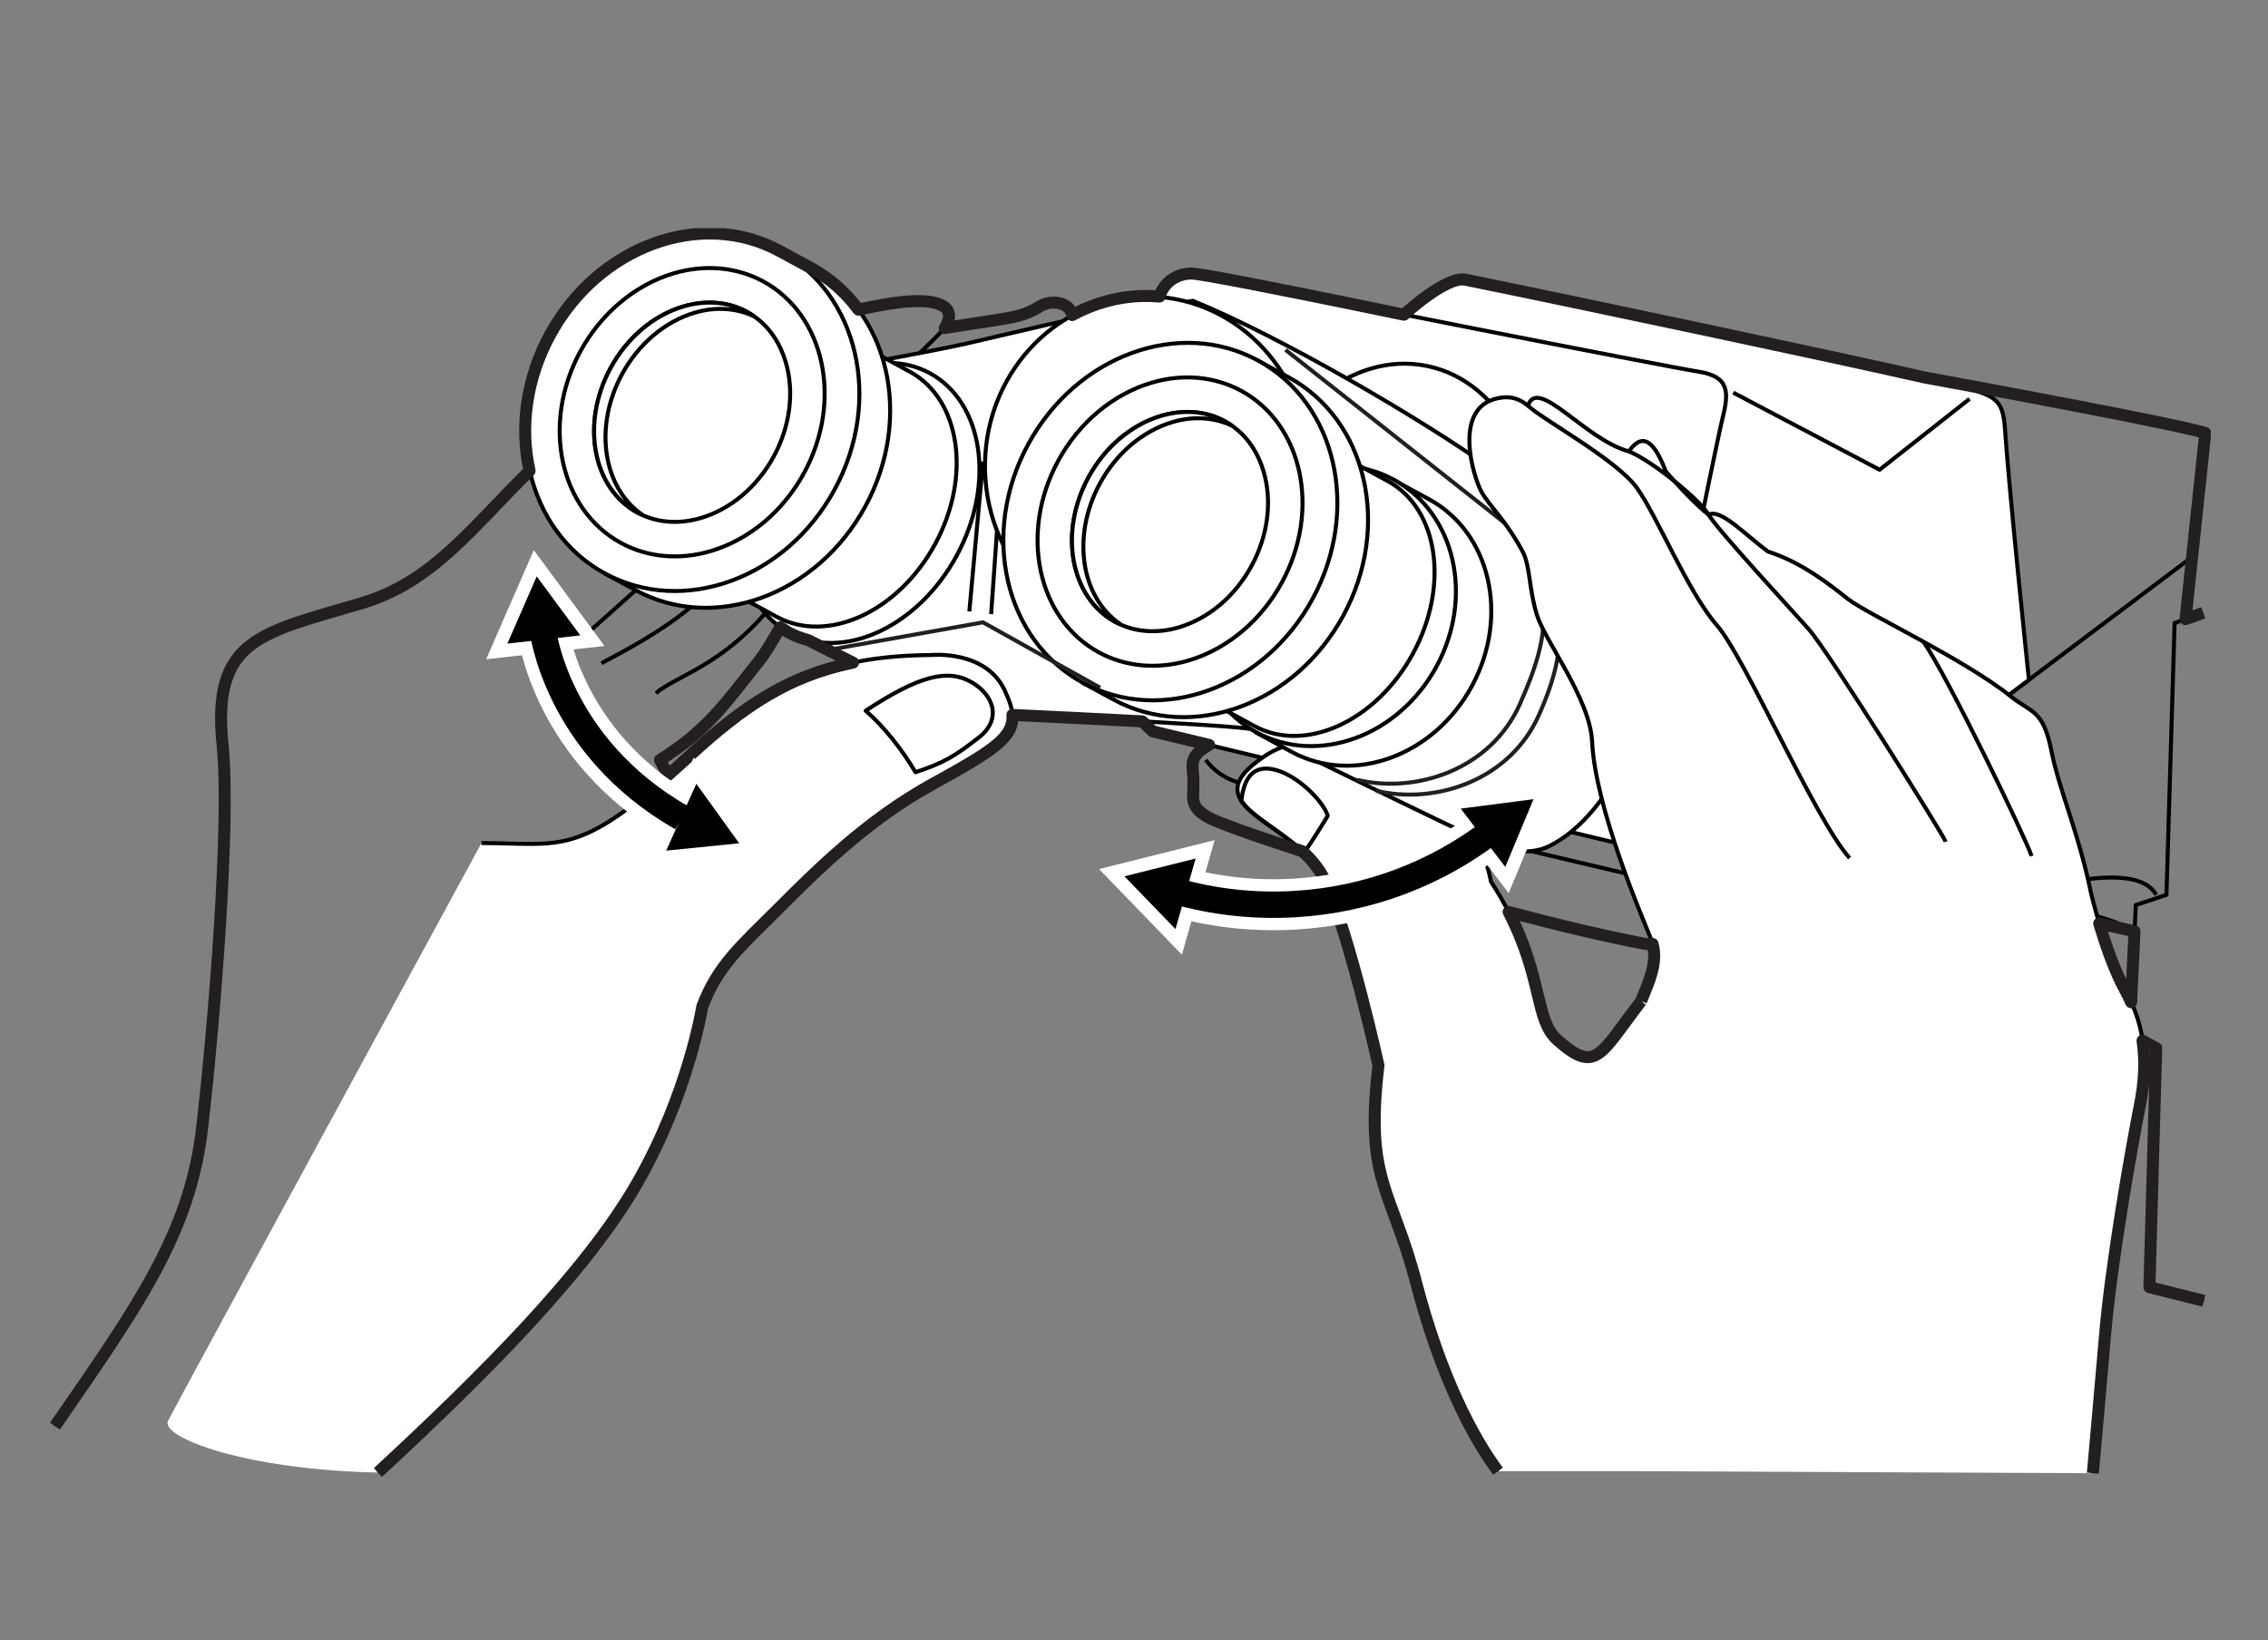 <?xml version="1.0" encoding="utf-8"?>
<!-- Generator: Adobe Illustrator 16.0.5, SVG Export Plug-In . SVG Version: 6.00 Build 0)  -->
<!DOCTYPE svg PUBLIC "-//W3C//DTD SVG 1.1//EN" "http://www.w3.org/Graphics/SVG/1.1/DTD/svg11.dtd">
<svg version="1.1" id="Layer_1" xmlns="http://www.w3.org/2000/svg" xmlns:xlink="http://www.w3.org/1999/xlink" x="0px" y="0px"
	 width="141.73px" height="102.5px" viewBox="0 19.365 141.73 102.5" enable-background="new 0 19.365 141.73 102.5"
	 xml:space="preserve">
<rect x="0" y="19.365" width="141.73" height="102.5" fill="#808080" stroke="none"/>
<g>
	<g>
		<defs>
			<rect id="SVGID_1_" x="3.149" y="33.625" width="135.009" height="78.027"/>
		</defs>
		<clipPath id="SVGID_2_">
			<use xlink:href="#SVGID_1_"  overflow="visible"/>
		</clipPath>
		
			<line clip-path="url(#SVGID_2_)" fill="none" stroke="#000000" stroke-width="0.25" stroke-linejoin="round" x1="110.285" y1="74.279" x2="137.213" y2="54.002"/>
	</g>
	<g>
		<defs>
			<rect id="SVGID_3_" x="3.149" y="33.625" width="135.009" height="78.027"/>
		</defs>
		<clipPath id="SVGID_4_">
			<use xlink:href="#SVGID_3_"  overflow="visible"/>
		</clipPath>
		<path clip-path="url(#SVGID_4_)" fill="none" stroke="#000000" stroke-width="0.25" stroke-linejoin="round" d="M134.745,75.292
			c-1.277-2.3-7.536-0.256-9.198,0c0,0-21.454,3.309-22.734,3.065c-9.451-1.788-25.803-7.025-27.333-7.92
			c-1.155-0.672-0.896-1.149-0.896-2.17c0-1.285-0.595-1.706,1.916-2.812c3.192-1.405,42.022-22.822,42.022-22.822
			s16.882,3.073,19.288,3.789"/>
	</g>
	<g>
		<defs>
			<rect id="SVGID_5_" x="3.149" y="33.625" width="135.009" height="78.027"/>
		</defs>
		<clipPath id="SVGID_6_">
			<use xlink:href="#SVGID_5_"  overflow="visible"/>
		</clipPath>
		
			<line clip-path="url(#SVGID_6_)" fill="none" stroke="#000000" stroke-width="0.25" stroke-linejoin="round" x1="103.094" y1="69.119" x2="109.709" y2="73.376"/>
	</g>
	<g>
		<defs>
			<rect id="SVGID_7_" x="3.149" y="33.625" width="135.009" height="78.027"/>
		</defs>
		<clipPath id="SVGID_8_">
			<use xlink:href="#SVGID_7_"  overflow="visible"/>
		</clipPath>
		<path clip-path="url(#SVGID_8_)" fill="#FFFFFF" d="M72.411,38.079c0.197-1.035,1.107-1.619,2.044-1.619
			c0.938,0,13.281,2.572,13.281,2.572s2.631-2.433,3.835-2.188c8.176,1.66,29.077,6.104,30.912,6.643
			c2.171,0.639,2.681,0.767,2.81,2.683c0.257,3.869,1.497,15.686,1.497,15.686l-16.505,12.427l-38.258-9.206l-3.912-3.77
			C68.115,61.304,71.283,44,72.411,38.079z"/>
	</g>
	<g>
		<defs>
			<rect id="SVGID_9_" x="3.149" y="33.625" width="135.009" height="78.027"/>
		</defs>
		<clipPath id="SVGID_10_">
			<use xlink:href="#SVGID_9_"  overflow="visible"/>
		</clipPath>
		<path clip-path="url(#SVGID_10_)" fill="none" stroke="#000000" stroke-width="0.25" stroke-linejoin="round" d="M72.411,38.079
			c0.197-1.035,1.107-1.619,2.044-1.619c0.938,0,13.281,2.572,13.281,2.572s2.631-2.433,3.835-2.188
			c8.176,1.66,29.077,6.104,30.912,6.643c2.171,0.639,2.681,0.767,2.81,2.683c0.257,3.869,1.497,15.686,1.497,15.686l-16.505,12.427
			l-38.258-9.206l-3.912-3.77C68.115,61.304,71.283,44,72.411,38.079z"/>
	</g>
	<g>
		<defs>
			<rect id="SVGID_11_" x="3.149" y="33.625" width="135.009" height="78.027"/>
		</defs>
		<clipPath id="SVGID_12_">
			<use xlink:href="#SVGID_11_"  overflow="visible"/>
		</clipPath>
		<path clip-path="url(#SVGID_12_)" fill="none" stroke="#000000" stroke-width="0.25" stroke-linejoin="round" d="M78.035,37.067
			c2.411,0.555,26.164,5.227,28.099,5.524c1.934,0.301,1.916,1.277,1.521,2.863c-0.479,1.922-4.425,21.658-4.542,22.325
			c-0.119,0.668-0.258,1.211-1.525,0.991c-0.729-0.125-29.844-6.938-29.844-6.938"/>
	</g>
	<g>
		<defs>
			<rect id="SVGID_13_" x="3.149" y="33.625" width="135.009" height="78.027"/>
		</defs>
		<clipPath id="SVGID_14_">
			<use xlink:href="#SVGID_13_"  overflow="visible"/>
		</clipPath>
		<polyline clip-path="url(#SVGID_14_)" fill="none" stroke="#000000" stroke-width="0.25" stroke-linejoin="round" points="
			108.312,43.903 117.459,48.723 123.08,44.294 		"/>
	</g>
	<g>
		<defs>
			<rect id="SVGID_15_" x="3.149" y="33.625" width="135.009" height="78.027"/>
		</defs>
		<clipPath id="SVGID_16_">
			<use xlink:href="#SVGID_15_"  overflow="visible"/>
		</clipPath>
		<polyline clip-path="url(#SVGID_16_)" fill="none" stroke="#000000" stroke-width="0.25" stroke-linejoin="round" points="
			137.682,57.665 135.894,58.303 135.384,75.292 133.468,75.931 133.084,83.978 134.745,84.872 134.319,99.815 137.725,100.668 		
			"/>
	</g>
	<g>
		<defs>
			<rect id="SVGID_17_" x="3.149" y="33.625" width="135.009" height="78.027"/>
		</defs>
		<clipPath id="SVGID_18_">
			<use xlink:href="#SVGID_17_"  overflow="visible"/>
		</clipPath>
		<path clip-path="url(#SVGID_18_)" fill="none" stroke="#000000" stroke-width="0.25" stroke-linejoin="round" d="M133.468,77.591
			c0,0-2.555-1.531-6.259-1.404"/>
	</g>
	<g>
		<defs>
			<rect id="SVGID_19_" x="3.149" y="33.625" width="135.009" height="78.027"/>
		</defs>
		<clipPath id="SVGID_20_">
			<use xlink:href="#SVGID_19_"  overflow="visible"/>
		</clipPath>
		<path clip-path="url(#SVGID_20_)" fill="none" stroke="#000000" stroke-width="0.25" stroke-linejoin="round" d="M75.349,66.862
			c0.384,0.511,1.149,1.277,2.555,1.532c1.407,0.256,25.291,6.003,28.484,6.642"/>
	</g>
	<g>
		<defs>
			<rect id="SVGID_21_" x="3.149" y="33.625" width="135.009" height="78.027"/>
		</defs>
		<clipPath id="SVGID_22_">
			<use xlink:href="#SVGID_21_"  overflow="visible"/>
		</clipPath>
		<path clip-path="url(#SVGID_22_)" fill="#FFFFFF" d="M93.614,111.313c-1.531-2.044-3.576-5.876-5.109-11.753
			c-1.529-5.875-3.233-6.387-2.361-13.604c0,0-1.752-7.964-3.319-11.495c-1.705-3.833-8.688-4.598-3.771-7.855
			c4.866-3.224,13.222,2.492,14.114,7.855c3.449,5.302,2.536,8.454,4.151,9.898c2.428,2.171,2.682,0.895,5.236-2.427v29.379
			L93.614,111.313L93.614,111.313z"/>
	</g>
	<g>
		<defs>
			<rect id="SVGID_23_" x="3.149" y="33.625" width="135.009" height="78.027"/>
		</defs>
		<clipPath id="SVGID_24_">
			<use xlink:href="#SVGID_23_"  overflow="visible"/>
		</clipPath>
		<path clip-path="url(#SVGID_24_)" fill="none" stroke="#000000" stroke-width="0.25" stroke-linejoin="round" d="M93.614,111.313
			c-1.531-2.044-3.576-5.876-5.109-11.753c-1.529-5.875-3.233-6.387-2.361-13.604c0,0-1.752-7.964-3.319-11.495
			c-1.705-3.833-8.688-4.598-3.771-7.855c4.866-3.224,13.222,2.492,14.114,7.855c3.449,5.302,2.536,8.454,4.151,9.898
			c2.428,2.171,2.682,0.895,5.236-2.427"/>
	</g>
	<g>
		<defs>
			<rect id="SVGID_25_" x="3.149" y="33.625" width="135.009" height="78.027"/>
		</defs>
		<clipPath id="SVGID_26_">
			<use xlink:href="#SVGID_25_"  overflow="visible"/>
		</clipPath>
		<path clip-path="url(#SVGID_26_)" fill="none" stroke="#000000" stroke-width="0.25" stroke-linejoin="round" d="M3.436,108.501
			c5.108-7.407,8.431-12.006,9.196-18.647c0.768-6.643,1.775-19.073,1.277-23.929c-0.681-6.641,2.384-6.981,8.687-8.855
			c6.789-2.02,8.855-8.856,17.882-13.965c5.427-3.072,4.598-2.813,7.919-3.322c3.32-0.51,5.62-1.277,7.92-1.532
			c2.299-0.255,3.576,0.254,2.724,1.617c4.258-0.682,4.685-0.595,5.961-1.363c1.277-0.767,3.747,0.427,0.17,3.236
			c-1.471,1.157-8.176,5.961-11.581,7.664c-3.188,6.2-5.248,10.136-6.131,11.241c-2.044,2.554-3.204,4.344-6.217,6.217l0.596,1.106"
			/>
	</g>
	<g>
		<defs>
			<rect id="SVGID_27_" x="3.149" y="33.625" width="135.009" height="78.027"/>
		</defs>
		<clipPath id="SVGID_28_">
			<use xlink:href="#SVGID_27_"  overflow="visible"/>
		</clipPath>
		<path clip-path="url(#SVGID_28_)" fill="none" stroke="#000000" stroke-width="0.25" stroke-linejoin="round" d="M35.369,60.134
			l7.834-6.982l7.834-7.834c3.576-1.871,4.257-1.532,8.004-5.449"/>
	</g>
	<g>
		<defs>
			<rect id="SVGID_29_" x="3.149" y="33.625" width="135.009" height="78.027"/>
		</defs>
		<clipPath id="SVGID_30_">
			<use xlink:href="#SVGID_29_"  overflow="visible"/>
		</clipPath>
		<path clip-path="url(#SVGID_30_)" fill="none" stroke="#000000" stroke-width="0.25" stroke-linejoin="round" d="M37.583,60.815
			c3.576-1.874,5.961-3.406,8.174-6.131"/>
	</g>
	<g>
		<defs>
			<rect id="SVGID_31_" x="3.149" y="33.625" width="135.009" height="78.027"/>
		</defs>
		<clipPath id="SVGID_32_">
			<use xlink:href="#SVGID_31_"  overflow="visible"/>
		</clipPath>
		<path clip-path="url(#SVGID_32_)" fill="none" stroke="#000000" stroke-width="0.25" stroke-linejoin="round" d="M40.99,62.688
			c1.362-1.192,4.938-1.873,8.344-6.982"/>
	</g>
	<g>
		<defs>
			<rect id="SVGID_33_" x="3.149" y="33.625" width="135.009" height="78.027"/>
		</defs>
		<clipPath id="SVGID_34_">
			<use xlink:href="#SVGID_33_"  overflow="visible"/>
		</clipPath>
		<path clip-path="url(#SVGID_34_)" fill="none" stroke="#000000" stroke-width="0.25" stroke-linejoin="round" d="M77.573,69.419
			c0.659,1.003,2.517,1.903,3.915,3.241c0.473-0.668,1.01-1.52,1.483-2.308c-0.258-0.896-1.96-2.64-3.472-2.917
			C78.112,67.182,77.698,68.296,77.573,69.419z"/>
	</g>
	<g>
		<defs>
			
				<rect id="SVGID_35_" x="3.796" y="-5.494" transform="matrix(0.204 -0.979 0.979 0.204 23.932 96.472)" width="135.002" height="78.023"/>
		</defs>
		<clipPath id="SVGID_36_">
			<use xlink:href="#SVGID_35_"  overflow="visible"/>
		</clipPath>
		
			<ellipse transform="matrix(0.979 0.204 -0.204 0.979 12.714 -16.608)" clip-path="url(#SVGID_36_)" fill="#FFFFFF" cx="86.878" cy="53.336" rx="8.855" ry="11.327"/>
	</g>
	<g>
		<defs>
			
				<rect id="SVGID_37_" x="3.796" y="-5.494" transform="matrix(0.204 -0.979 0.979 0.204 23.932 96.472)" width="135.002" height="78.023"/>
		</defs>
		<clipPath id="SVGID_38_">
			<use xlink:href="#SVGID_37_"  overflow="visible"/>
		</clipPath>
		
			<ellipse transform="matrix(0.979 0.204 -0.204 0.979 12.714 -16.608)" clip-path="url(#SVGID_38_)" fill="none" stroke="#000000" stroke-width="0.25" stroke-linejoin="round" cx="86.878" cy="53.336" rx="8.855" ry="11.327"/>
	</g>
	<g>
		<defs>
			<rect id="SVGID_39_" x="3.149" y="33.625" width="135.009" height="78.027"/>
		</defs>
		<clipPath id="SVGID_40_">
			<use xlink:href="#SVGID_39_"  overflow="visible"/>
		</clipPath>
		<path clip-path="url(#SVGID_40_)" fill="#FFFFFF" d="M74.54,38.164c5.449,2.214,14.477,7.494,18.733,10.56
			c2.269,1.634,10.391,9.537,10.236,11.865c-0.191,2.93-2.587,9.59-6.659,11.639c-0.445,0.225-1.708,0.741-3.916-0.171
			c-1.573-0.649-14.638-7.084-14.638-7.084c-0.495-0.312-17.26-0.995-18.233-1.09c-0.975-0.097-11.071-5.28-11.071-5.28
			l-2.014-15.227c2.295-0.424,10.995-1.987,13.408-2.536c2.412-0.549,7.859-1.894,9.214-1.994
			C72.145,38.657,74.54,38.164,74.54,38.164z"/>
	</g>
	<g>
		<defs>
			<rect id="SVGID_41_" x="3.149" y="33.625" width="135.009" height="78.027"/>
		</defs>
		<clipPath id="SVGID_42_">
			<use xlink:href="#SVGID_41_"  overflow="visible"/>
		</clipPath>
		<path clip-path="url(#SVGID_42_)" fill="none" stroke="#000000" stroke-width="0.25" stroke-linejoin="round" d="M74.54,38.164
			c5.449,2.214,14.477,7.494,18.733,10.56c2.269,1.634,10.391,9.537,10.236,11.865c-0.191,2.93-2.587,9.59-6.659,11.639
			c-0.445,0.225-1.708,0.741-3.916-0.171c-1.573-0.649-14.638-7.084-14.638-7.084c-0.495-0.312-17.26-0.995-18.233-1.09
			c-0.975-0.097-11.071-5.28-11.071-5.28l-2.014-15.227c2.295-0.424,10.995-1.987,13.408-2.536c2.412-0.549,7.859-1.894,9.214-1.994
			C72.145,38.657,74.54,38.164,74.54,38.164z"/>
	</g>
	<g>
		<defs>
			<rect id="SVGID_43_" x="3.149" y="33.625" width="135.009" height="78.027"/>
		</defs>
		<clipPath id="SVGID_44_">
			<use xlink:href="#SVGID_43_"  overflow="visible"/>
		</clipPath>
		
			<line clip-path="url(#SVGID_44_)" fill="none" stroke="#000000" stroke-width="0.25" stroke-linejoin="round" x1="61.938" y1="57.75" x2="62.619" y2="48.041"/>
	</g>
	<g>
		<defs>
			<rect id="SVGID_45_" x="3.149" y="33.625" width="135.009" height="78.027"/>
		</defs>
		<clipPath id="SVGID_46_">
			<use xlink:href="#SVGID_45_"  overflow="visible"/>
		</clipPath>
		
			<line clip-path="url(#SVGID_46_)" fill="none" stroke="#000000" stroke-width="0.25" stroke-linejoin="round" x1="60.575" y1="57.579" x2="61.427" y2="48.212"/>
	</g>
	<g>
		<defs>
			
				<rect id="SVGID_47_" x="-20" y="9.106" transform="matrix(-0.026 -1 1 -0.026 0.648 96.872)" width="135.015" height="78.03"/>
		</defs>
		<clipPath id="SVGID_48_">
			<use xlink:href="#SVGID_47_"  overflow="visible"/>
		</clipPath>
		
			<ellipse transform="matrix(1 -0.026 0.026 1 -1.245 1.893)" clip-path="url(#SVGID_48_)" fill="#FFFFFF" cx="71.667" cy="48.502" rx="10.127" ry="10.637"/>
	</g>
	<g>
		<defs>
			
				<rect id="SVGID_49_" x="-20" y="9.106" transform="matrix(-0.026 -1 1 -0.026 0.648 96.872)" width="135.015" height="78.03"/>
		</defs>
		<clipPath id="SVGID_50_">
			<use xlink:href="#SVGID_49_"  overflow="visible"/>
		</clipPath>
		
			<ellipse transform="matrix(1 -0.026 0.026 1 -1.245 1.893)" clip-path="url(#SVGID_50_)" fill="none" stroke="#000000" stroke-width="0.25" stroke-linejoin="round" cx="71.667" cy="48.502" rx="10.127" ry="10.637"/>
	</g>
	<g>
		<defs>
			<rect id="SVGID_51_" x="3.149" y="33.625" width="135.009" height="78.027"/>
		</defs>
		<clipPath id="SVGID_52_">
			<use xlink:href="#SVGID_51_"  overflow="visible"/>
		</clipPath>
		<path clip-path="url(#SVGID_52_)" fill="none" stroke="#231F20" stroke-width="0.25" stroke-linejoin="round" d="M84.806,68.104
			c3.698,0.886,8.355-0.649,10.173-4.735c2.045-4.597,2.169-7.07-0.854-11.24L80.331,41.229"/>
	</g>
	<g>
		<defs>
			<rect id="SVGID_53_" x="3.149" y="33.625" width="135.009" height="78.027"/>
		</defs>
		<clipPath id="SVGID_54_">
			<use xlink:href="#SVGID_53_"  overflow="visible"/>
		</clipPath>
		<path clip-path="url(#SVGID_54_)" fill="none" stroke="#231F20" stroke-width="0.25" stroke-linejoin="round" d="M85.997,68.786
			c3.7,0.886,8.357-0.648,10.172-4.734c2.044-4.599,1.533-6.812-0.853-11.24"/>
	</g>
	<g>
		<defs>
			
				<rect id="SVGID_55_" x="-41.104" y="16.269" transform="matrix(0.477 -0.879 0.879 0.477 -34.78 52.104)" width="135.003" height="78.024"/>
		</defs>
		<clipPath id="SVGID_56_">
			<use xlink:href="#SVGID_55_"  overflow="visible"/>
		</clipPath>
		
			<ellipse transform="matrix(0.879 0.477 -0.477 0.879 30.739 -19.462)" clip-path="url(#SVGID_56_)" fill="#FFFFFF" cx="53.69" cy="50.793" rx="6.916" ry="9.223"/>
	</g>
	<g>
		<defs>
			
				<rect id="SVGID_57_" x="-41.104" y="16.269" transform="matrix(0.477 -0.879 0.879 0.477 -34.78 52.104)" width="135.003" height="78.024"/>
		</defs>
		<clipPath id="SVGID_58_">
			<use xlink:href="#SVGID_57_"  overflow="visible"/>
		</clipPath>
		
			<ellipse transform="matrix(0.879 0.477 -0.477 0.879 30.739 -19.462)" clip-path="url(#SVGID_58_)" fill="none" stroke="#000000" stroke-width="0.25" stroke-linejoin="round" cx="53.69" cy="50.793" rx="6.916" ry="9.223"/>
	</g>
	<g>
		<defs>
			<rect id="SVGID_59_" x="3.149" y="33.625" width="135.009" height="78.027"/>
		</defs>
		<clipPath id="SVGID_60_">
			<use xlink:href="#SVGID_59_"  overflow="visible"/>
		</clipPath>
		<path clip-path="url(#SVGID_60_)" fill="#FFFFFF" d="M56.851,42.593l-11.165-6.062L37.369,51.85l11.165,6.062
			c3.172,1.723,7.605-0.31,9.902-4.541C60.732,49.143,60.022,44.316,56.851,42.593z"/>
	</g>
	<g>
		<defs>
			<rect id="SVGID_61_" x="3.149" y="33.625" width="135.009" height="78.027"/>
		</defs>
		<clipPath id="SVGID_62_">
			<use xlink:href="#SVGID_61_"  overflow="visible"/>
		</clipPath>
		<path clip-path="url(#SVGID_62_)" fill="none" stroke="#000000" stroke-width="0.25" d="M56.851,42.593l-11.165-6.062
			L37.369,51.85l11.165,6.062c3.172,1.723,7.605-0.31,9.902-4.541C60.732,49.143,60.022,44.316,56.851,42.593z"/>
	</g>
	<g>
		<defs>
			<rect id="SVGID_63_" x="3.149" y="33.625" width="135.009" height="78.027"/>
		</defs>
		<clipPath id="SVGID_64_">
			<use xlink:href="#SVGID_63_"  overflow="visible"/>
		</clipPath>
		<path clip-path="url(#SVGID_64_)" fill="#FFFFFF" d="M50.661,36.109l-1.938-1.051L37.786,55.202l1.938,1.052
			c4.907,2.666,11.335,0.316,14.354-5.248C57.1,45.444,55.569,38.775,50.661,36.109z"/>
	</g>
	<g>
		<defs>
			<rect id="SVGID_65_" x="3.149" y="33.625" width="135.009" height="78.027"/>
		</defs>
		<clipPath id="SVGID_66_">
			<use xlink:href="#SVGID_65_"  overflow="visible"/>
		</clipPath>
		<path clip-path="url(#SVGID_66_)" fill="none" stroke="#000000" stroke-width="0.25" stroke-linejoin="round" d="M50.661,36.109
			l-1.938-1.051L37.786,55.202l1.938,1.052c4.907,2.666,11.335,0.316,14.354-5.248C57.1,45.444,55.569,38.775,50.661,36.109z"/>
	</g>
	<g>
		<defs>
			
				<rect id="SVGID_67_" x="-61.491" y="17.072" transform="matrix(0.477 -0.879 0.879 0.477 -46.146 34.608)" width="135.003" height="78.024"/>
		</defs>
		<clipPath id="SVGID_68_">
			<use xlink:href="#SVGID_67_"  overflow="visible"/>
		</clipPath>
		
			<ellipse transform="matrix(0.879 0.477 -0.477 0.879 26.773 -15.17)" clip-path="url(#SVGID_68_)" fill="#FFFFFF" cx="43.257" cy="45.131" rx="10.112" ry="11.46"/>
	</g>
	<g>
		<defs>
			
				<rect id="SVGID_69_" x="-61.491" y="17.072" transform="matrix(0.477 -0.879 0.879 0.477 -46.146 34.608)" width="135.003" height="78.024"/>
		</defs>
		<clipPath id="SVGID_70_">
			<use xlink:href="#SVGID_69_"  overflow="visible"/>
		</clipPath>
		
			<ellipse transform="matrix(0.879 0.477 -0.477 0.879 26.773 -15.17)" clip-path="url(#SVGID_70_)" fill="none" stroke="#000000" stroke-width="0.25" stroke-linejoin="round" cx="43.257" cy="45.131" rx="10.112" ry="11.46"/>
	</g>
	<g>
		<defs>
			<rect id="SVGID_71_" x="3.149" y="33.625" width="135.009" height="78.027"/>
		</defs>
		<clipPath id="SVGID_72_">
			<use xlink:href="#SVGID_71_"  overflow="visible"/>
		</clipPath>
		<path clip-path="url(#SVGID_72_)" fill="#FFFFFF" d="M36.263,41.333c1.298-2.388,3.422-4.168,5.828-4.882
			c1.952-0.578,3.941-0.401,5.603,0.501c3.854,2.093,5,7.465,2.552,11.973c-1.297,2.391-3.422,4.167-5.829,4.882
			c-1.953,0.577-3.94,0.399-5.602-0.502C34.96,51.212,33.815,45.842,36.263,41.333z"/>
	</g>
	<g>
		<defs>
			<rect id="SVGID_73_" x="3.149" y="33.625" width="135.009" height="78.027"/>
		</defs>
		<clipPath id="SVGID_74_">
			<use xlink:href="#SVGID_73_"  overflow="visible"/>
		</clipPath>
		<path clip-path="url(#SVGID_74_)" fill="none" stroke="#000000" stroke-width="0.25" stroke-linejoin="round" d="M36.263,41.333
			c1.298-2.388,3.422-4.168,5.828-4.882c1.952-0.578,3.941-0.401,5.603,0.501c3.854,2.093,5,7.465,2.552,11.973
			c-1.297,2.391-3.422,4.167-5.829,4.882c-1.953,0.577-3.94,0.399-5.602-0.502C34.96,51.212,33.815,45.842,36.263,41.333z"/>
	</g>
	<g>
		<defs>
			<rect id="SVGID_75_" x="3.149" y="33.625" width="135.009" height="78.027"/>
		</defs>
		<clipPath id="SVGID_76_">
			<use xlink:href="#SVGID_75_"  overflow="visible"/>
		</clipPath>
		<path clip-path="url(#SVGID_76_)" fill="#FFFFFF" d="M38.159,42.363c1.026-1.891,2.684-3.292,4.545-3.843
			c1.4-0.414,2.806-0.298,3.96,0.328c1.48,0.805,2.142,2.151,2.435,3.143c0.552,1.861,0.278,4.013-0.748,5.904
			c-1.027,1.892-2.685,3.292-4.545,3.843c-1.4,0.416-2.807,0.298-3.96-0.329C37.035,49.884,36.279,45.827,38.159,42.363z"/>
	</g>
	<g>
		<defs>
			<rect id="SVGID_77_" x="3.149" y="33.625" width="135.009" height="78.027"/>
		</defs>
		<clipPath id="SVGID_78_">
			<use xlink:href="#SVGID_77_"  overflow="visible"/>
		</clipPath>
		<path clip-path="url(#SVGID_78_)" fill="none" stroke="#000000" stroke-width="0.25" stroke-linejoin="round" d="M38.159,42.363
			c1.026-1.891,2.684-3.292,4.545-3.843c1.4-0.414,2.806-0.298,3.96,0.328c1.48,0.805,2.142,2.151,2.435,3.143
			c0.552,1.861,0.278,4.013-0.748,5.904c-1.027,1.892-2.685,3.292-4.545,3.843c-1.4,0.416-2.807,0.298-3.96-0.329
			C37.035,49.884,36.279,45.827,38.159,42.363z"/>
	</g>
	<g>
		<defs>
			<rect id="SVGID_79_" x="3.149" y="33.625" width="135.009" height="78.027"/>
		</defs>
		<clipPath id="SVGID_80_">
			<use xlink:href="#SVGID_79_"  overflow="visible"/>
		</clipPath>
		<path clip-path="url(#SVGID_80_)" fill="#FFFFFF" d="M38.871,42.75c1.027-1.891,2.684-3.292,4.545-3.843
			c1.292-0.383,2.58-0.292,3.678,0.213c-0.136-0.095-0.275-0.187-0.43-0.271c-1.154-0.626-2.56-0.742-3.96-0.328
			c-1.861,0.551-3.519,1.952-4.545,3.843c-1.88,3.464-1.124,7.521,1.687,9.045c0.088,0.049,0.187,0.073,0.276,0.116
			C37.676,49.832,37.092,46.024,38.871,42.75z"/>
	</g>
	<g>
		<defs>
			<rect id="SVGID_81_" x="3.149" y="33.625" width="135.009" height="78.027"/>
		</defs>
		<clipPath id="SVGID_82_">
			<use xlink:href="#SVGID_81_"  overflow="visible"/>
		</clipPath>
		<path clip-path="url(#SVGID_82_)" fill="none" stroke="#000000" stroke-width="0.25" stroke-linejoin="round" d="M38.871,42.75
			c1.027-1.891,2.684-3.292,4.545-3.843c1.292-0.383,2.58-0.292,3.678,0.213c-0.136-0.095-0.275-0.187-0.43-0.271
			c-1.154-0.626-2.56-0.742-3.96-0.328c-1.861,0.551-3.519,1.952-4.545,3.843c-1.88,3.464-1.124,7.521,1.687,9.045
			c0.088,0.049,0.187,0.073,0.276,0.116C37.676,49.832,37.092,46.024,38.871,42.75z"/>
	</g>
	<g>
		<defs>
			<rect id="SVGID_83_" x="3.149" y="33.625" width="135.009" height="78.027"/>
		</defs>
		<clipPath id="SVGID_84_">
			<use xlink:href="#SVGID_83_"  overflow="visible"/>
		</clipPath>
		<path clip-path="url(#SVGID_84_)" fill="#FFFFFF" d="M89.299,50.568l-2.244-1.218l-8.577,15.792l2.247,1.219
			c3.848,2.089,8.887,0.248,11.253-4.113C94.346,57.885,93.146,52.656,89.299,50.568z"/>
	</g>
	<g>
		<defs>
			<rect id="SVGID_85_" x="3.149" y="33.625" width="135.009" height="78.027"/>
		</defs>
		<clipPath id="SVGID_86_">
			<use xlink:href="#SVGID_85_"  overflow="visible"/>
		</clipPath>
		<path clip-path="url(#SVGID_86_)" fill="none" stroke="#000000" stroke-width="0.25" stroke-linejoin="round" d="M89.299,50.568
			l-2.244-1.218l-8.577,15.792l2.247,1.219c3.848,2.089,8.887,0.248,11.253-4.113C94.346,57.885,93.146,52.656,89.299,50.568z"/>
	</g>
	<g>
		<defs>
			
				<rect id="SVGID_87_" x="7.506" y="0.242" transform="matrix(0.477 -0.879 0.879 0.477 4.714 86.44)" width="135.016" height="78.031"/>
		</defs>
		<clipPath id="SVGID_88_">
			<use xlink:href="#SVGID_87_"  overflow="visible"/>
		</clipPath>
		
			<ellipse transform="matrix(0.879 0.477 -0.477 0.879 37.361 -32.56)" clip-path="url(#SVGID_88_)" fill="#FFFFFF" cx="82.76" cy="57.248" rx="7.928" ry="8.986"/>
	</g>
	<g>
		<defs>
			
				<rect id="SVGID_89_" x="7.506" y="0.242" transform="matrix(0.477 -0.879 0.879 0.477 4.714 86.44)" width="135.016" height="78.031"/>
		</defs>
		<clipPath id="SVGID_90_">
			<use xlink:href="#SVGID_89_"  overflow="visible"/>
		</clipPath>
		
			<ellipse transform="matrix(0.879 0.477 -0.477 0.879 37.361 -32.56)" clip-path="url(#SVGID_90_)" fill="none" stroke="#000000" stroke-width="0.25" stroke-linejoin="round" cx="82.76" cy="57.248" rx="7.928" ry="8.986"/>
	</g>
	<g>
		<defs>
			<rect id="SVGID_91_" x="3.149" y="33.625" width="135.009" height="78.027"/>
		</defs>
		<clipPath id="SVGID_92_">
			<use xlink:href="#SVGID_91_"  overflow="visible"/>
		</clipPath>
		<path clip-path="url(#SVGID_92_)" fill="#FFFFFF" d="M86.714,49.429l-11.165-6.063l-8.316,15.319l11.166,6.062
			c3.172,1.722,7.604-0.31,9.901-4.541C90.598,55.977,89.887,51.15,86.714,49.429z"/>
	</g>
	<g>
		<defs>
			<rect id="SVGID_93_" x="3.149" y="33.625" width="135.009" height="78.027"/>
		</defs>
		<clipPath id="SVGID_94_">
			<use xlink:href="#SVGID_93_"  overflow="visible"/>
		</clipPath>
		<path clip-path="url(#SVGID_94_)" fill="none" stroke="#000000" stroke-width="0.25" d="M86.714,49.429l-11.165-6.063
			l-8.316,15.319l11.166,6.062c3.172,1.722,7.604-0.31,9.901-4.541C90.598,55.977,89.887,51.15,86.714,49.429z"/>
	</g>
	<g>
		<defs>
			<rect id="SVGID_95_" x="3.149" y="33.625" width="135.009" height="78.027"/>
		</defs>
		<clipPath id="SVGID_96_">
			<use xlink:href="#SVGID_95_"  overflow="visible"/>
		</clipPath>
		<path clip-path="url(#SVGID_96_)" fill="#FFFFFF" d="M80.523,42.944l-1.938-1.052L67.649,62.036l1.938,1.053
			c4.907,2.665,11.335,0.315,14.356-5.248C86.964,52.279,85.432,45.61,80.523,42.944z"/>
	</g>
	<g>
		<defs>
			<rect id="SVGID_97_" x="3.149" y="33.625" width="135.009" height="78.027"/>
		</defs>
		<clipPath id="SVGID_98_">
			<use xlink:href="#SVGID_97_"  overflow="visible"/>
		</clipPath>
		<path clip-path="url(#SVGID_98_)" fill="none" stroke="#000000" stroke-width="0.25" stroke-linejoin="round" d="M80.523,42.944
			l-1.938-1.052L67.649,62.036l1.938,1.053c4.907,2.665,11.335,0.315,14.356-5.248C86.964,52.279,85.432,45.61,80.523,42.944z"/>
	</g>
	<g>
		<defs>
			
				<rect id="SVGID_99_" x="-11.373" y="0.923" transform="matrix(0.477 -0.879 0.879 0.477 -5.748 70.209)" width="135.003" height="78.024"/>
		</defs>
		<clipPath id="SVGID_100_">
			<use xlink:href="#SVGID_99_"  overflow="visible"/>
		</clipPath>
		
			<ellipse transform="matrix(0.879 0.477 -0.477 0.879 33.651 -28.591)" clip-path="url(#SVGID_100_)" fill="#FFFFFF" cx="73.121" cy="51.964" rx="10.113" ry="11.46"/>
	</g>
	<g>
		<defs>
			
				<rect id="SVGID_101_" x="-11.373" y="0.923" transform="matrix(0.477 -0.879 0.879 0.477 -5.748 70.209)" width="135.003" height="78.024"/>
		</defs>
		<clipPath id="SVGID_102_">
			<use xlink:href="#SVGID_101_"  overflow="visible"/>
		</clipPath>
		
			<ellipse transform="matrix(0.879 0.477 -0.477 0.879 33.651 -28.591)" clip-path="url(#SVGID_102_)" fill="none" stroke="#000000" stroke-width="0.25" stroke-linejoin="round" cx="73.121" cy="51.964" rx="10.113" ry="11.46"/>
	</g>
	<g>
		<defs>
			<rect id="SVGID_103_" x="3.149" y="33.625" width="135.009" height="78.027"/>
		</defs>
		<clipPath id="SVGID_104_">
			<use xlink:href="#SVGID_103_"  overflow="visible"/>
		</clipPath>
		<path clip-path="url(#SVGID_104_)" fill="#FFFFFF" d="M66.126,48.169c1.297-2.389,3.421-4.169,5.828-4.882
			c1.953-0.58,3.942-0.401,5.604,0.5c3.854,2.094,4.998,7.465,2.552,11.973c-1.297,2.391-3.423,4.169-5.829,4.883
			c-1.952,0.578-3.941,0.399-5.604-0.501C64.823,58.047,63.678,52.677,66.126,48.169z"/>
	</g>
	<g>
		<defs>
			<rect id="SVGID_105_" x="3.149" y="33.625" width="135.009" height="78.027"/>
		</defs>
		<clipPath id="SVGID_106_">
			<use xlink:href="#SVGID_105_"  overflow="visible"/>
		</clipPath>
		<path clip-path="url(#SVGID_106_)" fill="none" stroke="#000000" stroke-width="0.25" stroke-linejoin="round" d="M66.126,48.169
			c1.297-2.389,3.421-4.169,5.828-4.882c1.953-0.58,3.942-0.401,5.604,0.5c3.854,2.094,4.998,7.465,2.552,11.973
			c-1.297,2.391-3.423,4.169-5.829,4.883c-1.952,0.578-3.941,0.399-5.604-0.501C64.823,58.047,63.678,52.677,66.126,48.169z"/>
	</g>
	<g>
		<defs>
			<rect id="SVGID_107_" x="3.149" y="33.625" width="135.009" height="78.027"/>
		</defs>
		<clipPath id="SVGID_108_">
			<use xlink:href="#SVGID_107_"  overflow="visible"/>
		</clipPath>
		<path clip-path="url(#SVGID_108_)" fill="#FFFFFF" d="M68.022,49.198c1.025-1.89,2.683-3.291,4.545-3.843
			c1.398-0.414,2.805-0.297,3.959,0.329c1.48,0.804,2.142,2.151,2.436,3.142c0.553,1.859,0.277,4.013-0.75,5.904
			c-1.023,1.891-2.681,3.292-4.545,3.843c-1.397,0.415-2.806,0.297-3.959-0.33C66.898,56.719,66.142,52.66,68.022,49.198z"/>
	</g>
	<g>
		<defs>
			<rect id="SVGID_109_" x="3.149" y="33.625" width="135.009" height="78.027"/>
		</defs>
		<clipPath id="SVGID_110_">
			<use xlink:href="#SVGID_109_"  overflow="visible"/>
		</clipPath>
		<path clip-path="url(#SVGID_110_)" fill="none" stroke="#000000" stroke-width="0.25" stroke-linejoin="round" d="M68.022,49.198
			c1.025-1.89,2.683-3.291,4.545-3.843c1.398-0.414,2.805-0.297,3.959,0.329c1.48,0.804,2.142,2.151,2.436,3.142
			c0.553,1.859,0.277,4.013-0.75,5.904c-1.023,1.891-2.681,3.292-4.545,3.843c-1.397,0.415-2.806,0.297-3.959-0.33
			C66.898,56.719,66.142,52.66,68.022,49.198z"/>
	</g>
	<g>
		<defs>
			<rect id="SVGID_111_" x="3.149" y="33.625" width="135.009" height="78.027"/>
		</defs>
		<clipPath id="SVGID_112_">
			<use xlink:href="#SVGID_111_"  overflow="visible"/>
		</clipPath>
		<path clip-path="url(#SVGID_112_)" fill="#FFFFFF" d="M68.733,49.583c1.025-1.89,2.683-3.29,4.546-3.841
			c1.292-0.382,2.579-0.292,3.678,0.213c-0.137-0.094-0.275-0.187-0.431-0.271c-1.154-0.626-2.561-0.743-3.959-0.329
			c-1.862,0.552-3.52,1.953-4.545,3.843c-1.88,3.462-1.124,7.521,1.686,9.046c0.088,0.048,0.188,0.074,0.278,0.115
			C67.538,56.667,66.955,52.86,68.733,49.583z"/>
	</g>
	<g>
		<defs>
			<rect id="SVGID_113_" x="3.149" y="33.625" width="135.009" height="78.027"/>
		</defs>
		<clipPath id="SVGID_114_">
			<use xlink:href="#SVGID_113_"  overflow="visible"/>
		</clipPath>
		<path clip-path="url(#SVGID_114_)" fill="none" stroke="#000000" stroke-width="0.25" stroke-linejoin="round" d="M68.733,49.583
			c1.025-1.89,2.683-3.29,4.546-3.841c1.292-0.382,2.579-0.292,3.678,0.213c-0.137-0.094-0.275-0.187-0.431-0.271
			c-1.154-0.626-2.561-0.743-3.959-0.329c-1.862,0.552-3.52,1.953-4.545,3.843c-1.88,3.462-1.124,7.521,1.686,9.046
			c0.088,0.048,0.188,0.074,0.278,0.115C67.538,56.667,66.955,52.86,68.733,49.583z"/>
	</g>
	<g>
		<defs>
			<rect id="SVGID_115_" x="3.149" y="33.625" width="135.009" height="78.027"/>
		</defs>
		<clipPath id="SVGID_116_">
			<use xlink:href="#SVGID_115_"  overflow="visible"/>
		</clipPath>
		<polyline clip-path="url(#SVGID_116_)" fill="none" stroke="#231F20" stroke-width="0.25" stroke-linejoin="round" points="
			51.888,59.964 61.427,58.26 68.75,62.349 		"/>
	</g>
	<g>
		<defs>
			<rect id="SVGID_117_" x="3.149" y="33.625" width="135.009" height="78.027"/>
		</defs>
		<clipPath id="SVGID_118_">
			<use xlink:href="#SVGID_117_"  overflow="visible"/>
		</clipPath>
		<path clip-path="url(#SVGID_118_)" fill="#FFFFFF" d="M30.089,72.056c4.939,0,6.046,0.937,12.433-4.939
			c4.27-3.927,7.792-6.77,15.669-6.813c0,0,3.405-0.341,4.598,2.215c1.192,2.555,0.383,3.15-4.556,5.875
			c-4.058,2.238-7.196,5.364-9.58,7.75c-2.385,2.384-3.795,3.563-4.77,6.132c0,0-0.852,5.449-4.087,11.067
			c-3.236,5.621-9.66,12.012-16.18,18.055c-8.345-0.17-13.625-2.215-13.114-3.236C11.014,107.14,30.089,72.056,30.089,72.056z"/>
	</g>
	<g>
		<defs>
			<rect id="SVGID_119_" x="3.149" y="33.625" width="135.009" height="78.027"/>
		</defs>
		<clipPath id="SVGID_120_">
			<use xlink:href="#SVGID_119_"  overflow="visible"/>
		</clipPath>
		<path clip-path="url(#SVGID_120_)" fill="none" stroke="#000000" stroke-width="0.25" stroke-linejoin="round" d="M30.089,72.056
			c4.939,0,6.046,0.937,12.433-4.939c4.27-3.927,7.792-6.77,15.669-6.813c0,0,3.405-0.341,4.598,2.215
			c1.192,2.555,0.383,3.15-4.556,5.875c-4.058,2.238-7.196,5.364-9.58,7.75c-2.385,2.384-3.795,3.563-4.77,6.132
			c0,0-0.852,5.449-4.087,11.067c-3.236,5.621-9.66,12.012-16.18,18.055"/>
	</g>
	<g>
		<defs>
			<rect id="SVGID_121_" x="3.149" y="33.625" width="135.009" height="78.027"/>
		</defs>
		<clipPath id="SVGID_122_">
			<use xlink:href="#SVGID_121_"  overflow="visible"/>
		</clipPath>
		<path clip-path="url(#SVGID_122_)" fill="#FFFFFF" d="M102.556,81.934c0.511-1.277,1.148-2.556,0.639-3.832
			c-0.51-1.277-3.503-8.181-3.703-12.39c-0.129-2.683-2.938-6.26-3.45-7.92c-0.511-1.66-0.408-3.051-0.894-3.961
			c-1.022-1.916-2.043-2.808-2.556-3.703c-0.51-0.895-1.869-5.297,1.021-5.876c0.426-0.085,1.109-0.168,1.874,0.471
			c0.596-1.875,3.576,2.127,6.301,2.852c0.896-1.277,1.62-0.553,2.3,1.234c0,0,1.532,1.831,2.685,2.726
			c0.765-0.384,2.17,1.15,3.702,2.298c2.131,0.683,3.832,2.045,5.023,2.981c1.169,0.919,7.219,3.722,10.177,6.089
			c1.277,1.021,2.004,0.809,2.514,3.363c0.511,2.555,1.693,5.093,2.468,8.856c0,0,0.896,3.874,2.173,6.173
			c1.277,2.301,1.405,4.6,0.895,7.152c-0.513,2.555-1.789,9.836-2.171,14.306c-0.385,4.472-0.769,8.687-0.769,8.687l-28.229-0.126
			V81.934z"/>
	</g>
	<g>
		<defs>
			<rect id="SVGID_123_" x="3.149" y="33.625" width="135.009" height="78.027"/>
		</defs>
		<clipPath id="SVGID_124_">
			<use xlink:href="#SVGID_123_"  overflow="visible"/>
		</clipPath>
		<path clip-path="url(#SVGID_124_)" fill="none" stroke="#000000" stroke-width="0.25" stroke-linejoin="round" d="M102.556,81.934
			c0.511-1.277,1.148-2.556,0.639-3.832c-0.51-1.277-3.503-8.181-3.703-12.39c-0.129-2.683-2.938-6.26-3.45-7.92
			c-0.511-1.66-0.408-3.051-0.894-3.961c-1.022-1.916-2.043-2.808-2.556-3.703c-0.51-0.895-1.869-5.297,1.021-5.876
			c0.426-0.085,1.109-0.168,1.874,0.471c0.596-1.875,3.576,2.127,6.301,2.852c0.896-1.277,1.62-0.553,2.3,1.234
			c0,0,1.532,1.831,2.685,2.726c0.765-0.384,2.17,1.15,3.702,2.298c2.131,0.683,3.832,2.045,5.023,2.981
			c1.169,0.919,7.219,3.722,10.177,6.089c1.277,1.021,2.004,0.809,2.514,3.363c0.511,2.555,1.693,5.093,2.468,8.856
			c0,0,0.896,3.874,2.173,6.173c1.277,2.301,1.405,4.6,0.895,7.152c-0.513,2.555-1.789,9.836-2.171,14.306
			c-0.385,4.472-0.769,8.687-0.769,8.687"/>
	</g>
	<g>
		<defs>
			<rect id="SVGID_125_" x="3.149" y="33.625" width="135.009" height="78.027"/>
		</defs>
		<clipPath id="SVGID_126_">
			<use xlink:href="#SVGID_125_"  overflow="visible"/>
		</clipPath>
		<path clip-path="url(#SVGID_126_)" fill="none" stroke="#000000" stroke-width="0.25" stroke-linejoin="round" d="M95.488,44.722
			c0.809,0.807,5.536,3.361,6.813,5.149c1.277,1.79,3.193,6.516,4.98,8.56c1.789,2.044,6.131,12.135,8.302,14.561"/>
	</g>
	<g>
		<defs>
			<rect id="SVGID_127_" x="3.149" y="33.625" width="135.009" height="78.027"/>
		</defs>
		<clipPath id="SVGID_128_">
			<use xlink:href="#SVGID_127_"  overflow="visible"/>
		</clipPath>
		<path clip-path="url(#SVGID_128_)" fill="none" stroke="#000000" stroke-width="0.25" stroke-linejoin="round" d="M101.789,47.574
			c1.534,0.639,4.471,3.064,4.983,3.959c0.51,0.894,5.234,6.003,6.257,7.154c1.204,1.354,8.419,12.867,8.559,13.284"/>
	</g>
	<g>
		<defs>
			<rect id="SVGID_129_" x="3.149" y="33.625" width="135.009" height="78.027"/>
		</defs>
		<clipPath id="SVGID_130_">
			<use xlink:href="#SVGID_129_"  overflow="visible"/>
		</clipPath>
		<path clip-path="url(#SVGID_130_)" fill="none" stroke="#000000" stroke-width="0.25" stroke-linejoin="round" d="M120.185,59.453
			c1.529,2.172,6.513,12.52,6.769,13.413"/>
	</g>
	<g>
		<defs>
			<rect id="SVGID_131_" x="3.149" y="33.625" width="135.009" height="78.027"/>
		</defs>
		<clipPath id="SVGID_132_">
			<use xlink:href="#SVGID_131_"  overflow="visible"/>
		</clipPath>
		<path clip-path="url(#SVGID_132_)" fill="none" stroke="#000000" stroke-width="0.25" stroke-linejoin="round" d="M54.097,63.786
			c3.315-2.185,5.108-2.623,6.564-1.813c1.456,0.809,1.964,2.353,0.509,3.484c-1.475,1.147-2.139,1.565-3.96,2.172
			C56.402,66.253,55.229,64.756,54.097,63.786z"/>
	</g>
	<g>
		<defs>
			<rect id="SVGID_133_" x="3.149" y="33.625" width="135.009" height="78.027"/>
		</defs>
		<clipPath id="SVGID_134_">
			<use xlink:href="#SVGID_133_"  overflow="visible"/>
		</clipPath>
		<path clip-path="url(#SVGID_134_)" fill="none" stroke="#231F20" stroke-width="0.75" stroke-linejoin="round" d="M132.829,81.295
			c-0.687-1.232-1.259-2.917-1.645-4.216l2.204,0.494l-0.212,4.43C133.07,81.767,132.96,81.53,132.829,81.295z M102.556,81.934
			c-2.556,3.32-2.81,4.598-5.236,2.427c-1.411-1.264-0.892-3.832-3.044-8c3.061,0.811,6.039,1.523,8.536,1.997
			c0.08,0.015,0.236,0.017,0.46,0.005C103.608,79.553,103.032,80.743,102.556,81.934 M42.521,67.117
			c-0.27,0.249-0.518,0.467-0.768,0.691l-0.51-0.946c3.013-1.873,4.173-3.663,6.217-6.217c0.298-0.374,0.734-1.079,1.303-2.078
			c0.167,0.118,0.339,0.23,0.522,0.331c0.387,0.21,0.793,0.361,1.21,0.469c0.765,0.388,1.754,0.887,2.81,1.413
			C48.626,61.746,45.79,64.111,42.521,67.117 M23.618,111.397c6.521-6.043,12.943-12.434,16.18-18.055
			c3.235-5.618,4.087-11.067,4.087-11.067c0.975-2.569,2.385-3.748,4.77-6.132c2.384-2.386,5.522-5.512,9.58-7.75
			c3.774-2.083,5.132-2.925,5.031-4.346c2.25,0.107,5.328,0.253,8.117,0.403l0.646,0.622l3.527,0.848
			c-1.392,0.788-0.973,1.259-0.973,2.346c0,1.021-0.26,1.499,0.896,2.17c0.523,0.306,2.785,1.121,5.909,2.133
			c0.032,0.03,0.068,0.059,0.101,0.09c0.549,0.523,1.027,1.111,1.335,1.802c1.567,3.531,3.319,11.495,3.319,11.495
			c-0.872,7.217,0.832,7.729,2.361,13.604c1.533,5.877,3.578,9.709,5.109,11.753 M130.784,111.438c0,0,0.384-4.215,0.768-8.687
			c0.383-4.47,1.659-11.751,2.172-14.306c0.28-1.408,0.358-2.74,0.165-4.037l0.856,0.462l-0.426,14.943l3.405,0.853 M137.682,57.665
			l-1.107,0.396l1.235-11.638c-1.933-0.576-13.193-2.669-17.557-3.471c-5.989-1.359-21.817-4.715-28.683-6.107
			c-1.204-0.244-3.835,2.188-3.835,2.188h-0.002c-0.009-0.002-5.521-1.151-9.455-1.912c-0.095-0.021-0.182-0.039-0.244-0.054
			l-0.002,0.006c-1.835-0.353-3.28-0.612-3.578-0.612c-0.879,0-1.727,0.521-1.992,1.438c-0.354-0.03-0.711-0.042-1.073-0.034
			c-1.584,0.042-3.066,0.475-4.384,1.191c-0.152-0.785-1.271-0.991-2.003-0.554c-1.276,0.769-1.703,0.682-5.961,1.363
			c0.853-1.363-0.425-1.873-2.724-1.617c-0.873,0.097-1.747,0.269-2.675,0.47c-0.78-1.06-1.778-1.955-2.981-2.61l-1.938-1.051l0,0
			l0,0c-4.909-2.665-11.336-0.316-14.356,5.246c-1.501,2.766-1.876,5.804-1.272,8.487c-3.646,3.599-6.074,6.961-10.499,8.276
			c-6.302,1.874-9.367,2.215-8.687,8.855c0.498,4.855-0.511,17.287-1.277,23.929c-0.767,6.643-4.088,11.24-9.196,18.647"/>
	</g>
	<g>
		<defs>
			<rect id="SVGID_135_" x="3.149" y="33.625" width="135.009" height="78.027"/>
		</defs>
		<clipPath id="SVGID_136_">
			<use xlink:href="#SVGID_135_"  overflow="visible"/>
		</clipPath>
		<path clip-path="url(#SVGID_136_)" fill="#FFFFFF" d="M33.142,58.753c0.034,0.314,0.959,7.75,9.084,12.39l0.76-1.331
			c-7.424-4.238-8.313-11.162-8.322-11.231L33.142,58.753z"/>
	</g>
	<g>
		<defs>
			<rect id="SVGID_137_" x="3.149" y="33.625" width="135.009" height="78.027"/>
		</defs>
		<clipPath id="SVGID_138_">
			<use xlink:href="#SVGID_137_"  overflow="visible"/>
		</clipPath>
		<path clip-path="url(#SVGID_138_)" fill="none" stroke="#FFFFFF" stroke-width="1.65" d="M33.142,58.753
			c0.034,0.314,0.959,7.75,9.084,12.39l0.76-1.331c-7.424-4.238-8.313-11.162-8.322-11.231L33.142,58.753z"/>
	</g>
	<g>
		<defs>
			<rect id="SVGID_139_" x="3.149" y="33.625" width="135.009" height="78.027"/>
		</defs>
		<clipPath id="SVGID_140_">
			<use xlink:href="#SVGID_139_"  overflow="visible"/>
		</clipPath>
		<polygon clip-path="url(#SVGID_140_)" fill="#FFFFFF" points="41.631,72.528 46.194,72.07 43.515,68.349 		"/>
	</g>
	<g>
		<defs>
			<rect id="SVGID_141_" x="3.149" y="33.625" width="135.009" height="78.027"/>
		</defs>
		<clipPath id="SVGID_142_">
			<use xlink:href="#SVGID_141_"  overflow="visible"/>
		</clipPath>
		<polygon clip-path="url(#SVGID_142_)" fill="none" stroke="#FFFFFF" stroke-width="1.65" points="41.631,72.528 46.194,72.07 
			43.515,68.349 		"/>
	</g>
	<g>
		<defs>
			<rect id="SVGID_143_" x="3.149" y="33.625" width="135.009" height="78.027"/>
		</defs>
		<clipPath id="SVGID_144_">
			<use xlink:href="#SVGID_143_"  overflow="visible"/>
		</clipPath>
		<polygon clip-path="url(#SVGID_144_)" fill="#FFFFFF" points="36.263,59.077 33.542,55.387 31.707,59.59 		"/>
	</g>
	<g>
		<defs>
			<rect id="SVGID_145_" x="3.149" y="33.625" width="135.009" height="78.027"/>
		</defs>
		<clipPath id="SVGID_146_">
			<use xlink:href="#SVGID_145_"  overflow="visible"/>
		</clipPath>
		<polygon clip-path="url(#SVGID_146_)" fill="none" stroke="#FFFFFF" stroke-width="1.65" points="36.263,59.077 33.542,55.387 
			31.707,59.59 		"/>
	</g>
	<g>
		<defs>
			<rect id="SVGID_147_" x="3.149" y="33.625" width="135.009" height="78.027"/>
		</defs>
		<clipPath id="SVGID_148_">
			<use xlink:href="#SVGID_147_"  overflow="visible"/>
		</clipPath>
		<path clip-path="url(#SVGID_148_)" fill="none" stroke="#000000" stroke-width="1.65" stroke-linejoin="round" d="M33.904,58.667
			c0,0,0.821,7.312,8.702,11.81"/>
	</g>
	<g>
		<defs>
			<rect id="SVGID_149_" x="3.149" y="33.625" width="135.009" height="78.027"/>
		</defs>
		<clipPath id="SVGID_150_">
			<use xlink:href="#SVGID_149_"  overflow="visible"/>
		</clipPath>
		<polygon clip-path="url(#SVGID_150_)" points="41.631,72.528 46.194,72.07 43.515,68.349 		"/>
	</g>
	<g>
		<defs>
			<rect id="SVGID_151_" x="3.149" y="33.625" width="135.009" height="78.027"/>
		</defs>
		<clipPath id="SVGID_152_">
			<use xlink:href="#SVGID_151_"  overflow="visible"/>
		</clipPath>
		<polygon clip-path="url(#SVGID_152_)" points="36.263,59.077 33.542,55.387 31.707,59.59 		"/>
	</g>
	<g>
		<defs>
			<rect id="SVGID_153_" x="3.149" y="33.625" width="135.009" height="78.027"/>
		</defs>
		<clipPath id="SVGID_154_">
			<use xlink:href="#SVGID_153_"  overflow="visible"/>
		</clipPath>
		<path clip-path="url(#SVGID_154_)" fill="#FFFFFF" d="M80.872,75.104c-2.451,0.145-4.883-0.121-7.223-0.79l-0.421,1.474
			c2.508,0.715,5.107,1.002,7.733,0.848c4.637-0.272,9.03-1.901,12.708-4.714l-0.931-1.217
			C89.307,73.328,85.203,74.851,80.872,75.104z"/>
	</g>
	<g>
		<defs>
			<rect id="SVGID_155_" x="3.149" y="33.625" width="135.009" height="78.027"/>
		</defs>
		<clipPath id="SVGID_156_">
			<use xlink:href="#SVGID_155_"  overflow="visible"/>
		</clipPath>
		<path clip-path="url(#SVGID_156_)" fill="none" stroke="#FFFFFF" stroke-width="1.65" d="M80.872,75.104
			c-2.451,0.145-4.883-0.121-7.223-0.79l-0.421,1.474c2.508,0.715,5.107,1.002,7.733,0.848c4.637-0.272,9.03-1.901,12.708-4.714
			l-0.931-1.217C89.307,73.328,85.203,74.851,80.872,75.104z"/>
	</g>
	<g>
		<defs>
			<rect id="SVGID_157_" x="3.149" y="33.625" width="135.009" height="78.027"/>
		</defs>
		<clipPath id="SVGID_158_">
			<use xlink:href="#SVGID_157_"  overflow="visible"/>
		</clipPath>
		<polygon clip-path="url(#SVGID_158_)" fill="#FFFFFF" points="74.716,73.022 70.268,74.135 73.457,77.431 		"/>
	</g>
	<g>
		<defs>
			<rect id="SVGID_159_" x="3.149" y="33.625" width="135.009" height="78.027"/>
		</defs>
		<clipPath id="SVGID_160_">
			<use xlink:href="#SVGID_159_"  overflow="visible"/>
		</clipPath>
		<polygon clip-path="url(#SVGID_160_)" fill="none" stroke="#FFFFFF" stroke-width="1.65" points="74.716,73.022 70.268,74.135 
			73.457,77.431 		"/>
	</g>
	<g>
		<defs>
			<rect id="SVGID_161_" x="3.149" y="33.625" width="135.009" height="78.027"/>
		</defs>
		<clipPath id="SVGID_162_">
			<use xlink:href="#SVGID_161_"  overflow="visible"/>
		</clipPath>
		<polygon clip-path="url(#SVGID_162_)" fill="#FFFFFF" points="94.066,73.547 95.832,69.314 91.283,69.904 		"/>
	</g>
	<g>
		<defs>
			<rect id="SVGID_163_" x="3.149" y="33.625" width="135.009" height="78.027"/>
		</defs>
		<clipPath id="SVGID_164_">
			<use xlink:href="#SVGID_163_"  overflow="visible"/>
		</clipPath>
		<polygon clip-path="url(#SVGID_164_)" fill="none" stroke="#FFFFFF" stroke-width="1.65" points="94.066,73.547 95.832,69.314 
			91.283,69.904 		"/>
	</g>
	<g>
		<defs>
			<rect id="SVGID_165_" x="3.149" y="33.625" width="135.009" height="78.027"/>
		</defs>
		<clipPath id="SVGID_166_">
			<use xlink:href="#SVGID_165_"  overflow="visible"/>
		</clipPath>
		<path clip-path="url(#SVGID_166_)" fill="none" stroke="#000000" stroke-width="1.65" stroke-linejoin="round" d="M93.206,71.313
			c-3.431,2.623-7.654,4.285-12.289,4.557c-2.594,0.152-5.111-0.143-7.479-0.819"/>
	</g>
	<g>
		<defs>
			<rect id="SVGID_167_" x="3.149" y="33.625" width="135.009" height="78.027"/>
		</defs>
		<clipPath id="SVGID_168_">
			<use xlink:href="#SVGID_167_"  overflow="visible"/>
		</clipPath>
		<polygon clip-path="url(#SVGID_168_)" points="74.716,73.022 70.268,74.135 73.457,77.431 		"/>
	</g>
	<g>
		<defs>
			<rect id="SVGID_169_" x="3.149" y="33.625" width="135.009" height="78.027"/>
		</defs>
		<clipPath id="SVGID_170_">
			<use xlink:href="#SVGID_169_"  overflow="visible"/>
		</clipPath>
		<polygon clip-path="url(#SVGID_170_)" points="94.066,73.547 95.832,69.314 91.283,69.904 		"/>
	</g>
</g>
</svg>
